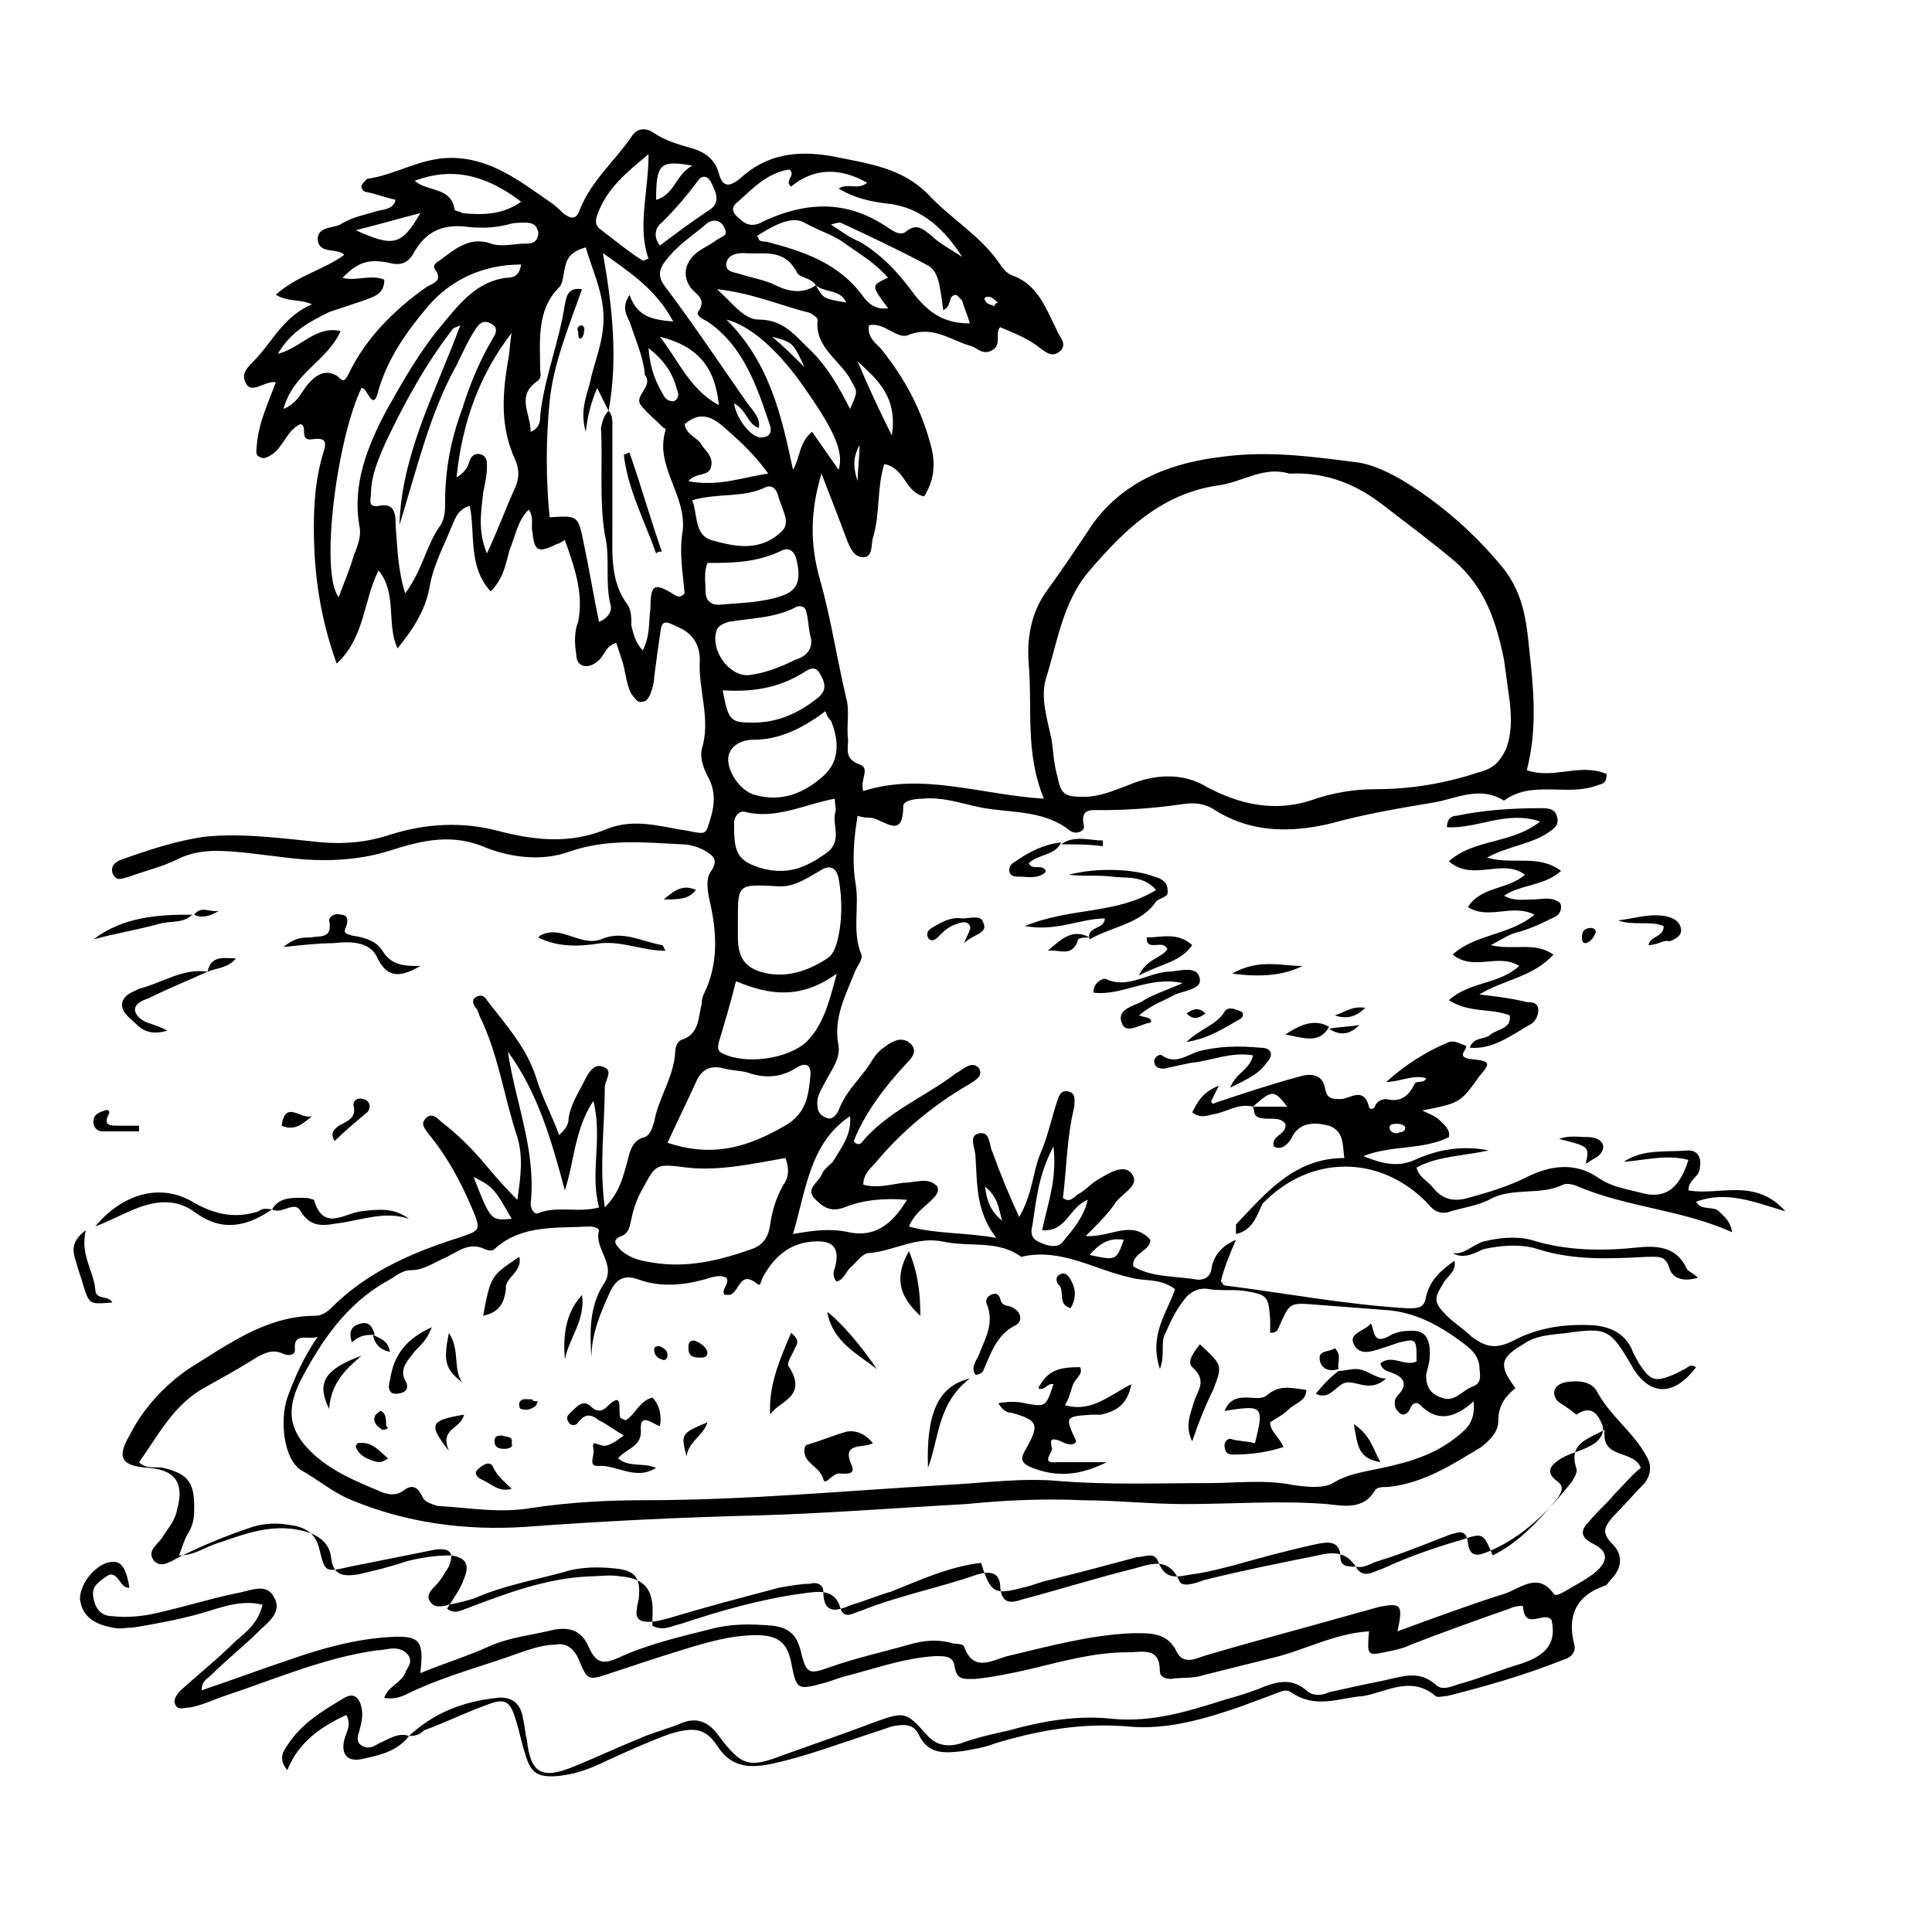 <?xml version="1.0" encoding="UTF-8"?>
<!-- Uploaded to: ICON Repo, www.svgrepo.com, Generator: ICON Repo Mixer Tools -->
<svg fill="#000000" width="800px" height="800px" version="1.1" viewBox="144 144 512 512" xmlns="http://www.w3.org/2000/svg">
 <g>
  <path d="m252.38 604.04c6.551-6.047 14.105-9.07 23.176-10.078 4.031-0.504 6.551 1.512 7.055 5.543 0.504 2.016 0.504 3.527 1.008 5.543 1.008 9.07 4.031 10.578 12.594 7.055 6.047-2.519 11.586-5.039 17.633-7.559 3.527-1.512 7.559-2.519 11.082-4.031 4.031-1.512 7.055 0 9.574 3.527 6.047 8.062 8.062 8.566 17.129 5.039 8.566-3.023 17.129-6.047 25.191-9.07 7.055-2.519 7.559-2.016 12.594 3.527 2.519 3.023 5.543 3.527 9.07 2.519 4.031-1.512 8.566-2.519 13.098-3.527 9.07-2.519 18.137-4.031 27.207-3.023 10.578 1.008 20.152-2.016 29.727-5.039 3.527-1.008 7.055-2.016 10.578-3.527 4.031-1.512 7.559-2.016 11.082 1.008 1.512 1.512 4.031 1.512 6.047 0.504 4.535-1.008 9.07-2.016 14.105-3.023 5.039-1.008 9.574-3.023 14.105 1.008 2.016 2.016 5.039 0 7.559-0.504 5.039-1.512 10.078-3.527 15.113-5.039 6.047-2.016 9.574-5.039 8.062-11.586-2.016-2.519-7.055 3.023-7.559-3.527 0-0.504-2.519 0-3.527 0.504-8.566 3.023-17.129 6.047-26.199 9.574-2.016 1.008-4.535 1.512-7.055 2.016-4.535 1.008-4.535 0.504-4.031-5.543-9.07 0.504-17.129 5.039-25.695 7.055-6.047 1.512-12.09 3.023-18.137 4.535-3.023 1.008-5.543 0.504-8.566 1.008-1.512 0-3.023-0.504-3.023-2.016 0-6.551-4.535-5.039-8.566-5.039-9.07 0-17.633 2.519-26.199 4.535-4.535 1.008-9.07 2.016-14.105 2.519-3.023 0-5.039 0.504-5.543-3.527-0.504-2.519-2.519-2.519-5.039-2.519-8.566 0.504-16.625 3.527-24.688 5.543-1.512 0.504-3.023 1.008-4.535 1.512-7.559 2.016-7.559 2.016-9.07-5.543-1.008-5.039-3.527-7.055-9.07-7.055-7.055 0-13.602 2.016-20.152 4.031-6.551 2.016-12.594 4.031-18.641 6.047s-6.047 2.016-8.566-4.031c-1.512-3.023-3.527-4.031-6.047-3.527-3.023 0-6.047 1.008-9.07 2.016-9.574 3.527-19.648 6.047-29.223 10.578-2.016 1.008-4.031 2.016-7.055 1.512 1.008-3.023 4.535-4.031 5.543-6.551 0.504-1.512 2.016-2.519 1.008-4.535-1.008-1.512-2.519-2.016-4.031-2.016s-3.023 0.504-4.535 0.504c-14.105 2.016-26.703 7.559-40.305 12.09-3.023 1.008-6.047 2.519-9.07 3.023-1.512 0-3.527 1.008-4.031-1.008-0.504-1.008 0.504-2.519 1.512-3.527 5.039-4.535 10.078-8.566 14.609-13.098 3.023-2.519 6.047-5.039 7.055-9.574-6.047-1.512-11.586 1.008-17.129 2.519-5.543 1.512-11.082 2.519-17.129 3.527-2.016 0-3.527 0.504-5.543 0-5.543-1.008-8.062-3.527-8.566-7.559 0-3.527 3.023-8.062 7.055-9.574 3.527-1.008 5.039 0.504 6.047 6.551-2.519 0.504-3.023-5.039-6.047-3.023-2.016 1.512-4.031 2.519-3.527 5.543 0.504 3.023 2.016 5.039 5.039 5.039 4.031 0.504 8.566 0 12.594-1.008 6.551-1.512 13.098-3.527 20.152-5.039 3.527-0.504 8.062-3.023 10.078 1.008 2.519 4.031-2.016 7.055-4.031 9.07-4.031 4.031-8.566 7.559-12.594 11.586-1.008 1.008-2.519 1.512-2.519 4.031 7.559-2.519 15.617-5.543 23.176-8.062 8.566-3.023 17.633-5.543 26.703-6.047 8.062-0.504 9.07 1.008 8.062 9.574 6.047-2.519 12.594-4.535 18.137-7.055s11.586-3.023 17.633-4.535c3.527-0.504 6.551 0 8.566 4.031 2.016 4.535 3.527 5.543 8.062 3.527 7.559-3.527 16.121-5.543 24.184-7.559 5.543-1.512 10.578-1.512 16.625-1.008 4.535 0.504 6.551 2.519 7.559 6.551 1.512 6.047 2.016 6.551 7.559 4.535 7.055-2.519 14.105-4.031 21.16-6.047 3.527-1.008 7.055-1.512 11.082-0.504 1.008 0.504 3.023 0 3.527 1.008 2.519 7.055 7.559 3.527 11.586 2.519 10.578-2.519 21.664-5.543 32.746-6.047 4.535 0 9.574-0.504 12.09 5.039 1.512 3.023 4.535 2.016 7.055 1.008 13.602-4.031 27.207-7.559 41.312-11.586 2.016-0.504 3.527-1.008 5.543-1.512 5.543-1.008 6.047-0.504 4.535 6.551 9.574-3.527 19.145-7.055 28.719-10.078 4.031-1.512 8.566-5.543 12.594 0 0.504 1.008 2.016 0 3.023-0.504 2.519-1.512 5.543-3.023 8.062-5.039 3.527-3.023 3.527-5.543-0.504-7.559-4.031-2.016-3.023-4.031-1.008-6.047 2.016-2.519 4.535-4.535 6.551-7.055 2.519-2.519 4.535-5.039 7.055-7.055-2.016-5.039-10.578-2.016-9.574-10.078-4.535 2.519-9.574 3.527-7.559 10.078 0.504 1.008-0.504 2.519-1.008 3.527-6.047 7.559-12.594 14.609-22.168 18.641-2.519 1.008-5.039 2.016-5.543-2.519-0.504-3.527-2.519-2.519-4.535-2.016-6.551 2.519-12.594 5.039-19.145 7.055-2.016 0.504-3.527 2.016-6.047 1.512-2.016 0-4.031 0-4.031-2.519 0-4.535-3.527-4.031-6.047-3.527-7.055 1.512-14.609 3.527-21.664 5.543-4.031 1.008-7.559 2.016-11.586 2.519-3.527 0.504-7.055 2.016-9.07-3.527-1.008-2.519-3.527-1.008-5.543-1.008-7.559 2.016-15.113 4.031-23.176 6.047-2.519 0.504-4.535 1.512-7.055 2.016-7.559 2.016-8.566 1.512-11.082-6.551-8.566 1.008-16.121 4.535-23.68 7.559-3.527 1.008-7.055 2.519-10.578 3.527-3.527 1.512-7.559 3.023-7.559-3.527 0-2.016-2.016-2.519-3.527-2.016-2.519 0-5.039 0.504-8.062 1.008-9.574 2.519-19.145 5.039-29.223 8.062-2.016 0.504-3.527 1.008-5.543 1.008-2.519 0-3.527-1.008-3.023-3.527 0-1.008 0.504-2.016 0.504-3.023 0.504-5.039-1.008-7.055-6.047-7.559-4.535-0.504-9.574-0.504-14.105 1.008-7.559 2.016-15.617 3.527-22.672 6.551-2.519 1.008-5.039 1.512-7.559 2.016-1.512 0.504-4.031 1.008-5.039-1.008-1.008-1.512 0.504-3.023 1.512-4.031 1.512-1.512 2.519-3.527 3.527-5.039 1.512-3.527 0.504-5.039-3.527-4.535-7.559 1.512-15.113 3.023-22.672 4.535-6.551 1.512-6.551 1.512-8.062-4.535-1.008-4.535-4.031-6.047-8.062-6.551-3.023-0.504-6.047-0.504-9.574 0.504-7.519 2.531-13.562 5.051-19.609 8.074-2.016 1.008-4.535 3.023-6.551 1.008-2.016-2.519 0.504-4.031 2.016-6.047 1.512-2.519 3.527-4.535 4.031-7.559 2.016-7.055-0.504-10.578-7.559-11.082s-8.566-2.519-5.039-8.566c3.527-7.055 9.07-13.098 15.617-17.633 10.578-6.551 20.656-14.105 33.754-14.105 1.512 0 3.023-1.008 4.031-2.016 9.574-9.574 21.16-14.609 33.754-18.641 6.047-2.016 6.047-2.016 3.527-8.062-3.023-7.055-6.551-13.602-11.586-19.648-1.008-1.512-2.016-2.519-0.504-4.031 1.512-1.512 3.023 0 4.031 1.008 4.031 3.023 7.559 6.551 11.082 10.578 2.519 3.023 5.039 6.047 9.07 10.078 1.008-6.551 1.512-11.586 0-16.625-3.527-10.578-5.039-22.168-10.078-32.242 0-0.504-0.504-1.008-0.504-1.512-1.508-1.512-1.508-3.023 0.004-3.527 1.008-0.504 2.016 0 2.519 1.008 5.039 6.551 10.578 12.594 13.098 20.656 1.512 5.039 4.031 9.574 6.047 15.113 1.512-1.512 2.519-2.519 2.519-4.535 0.504-3.527 2.519-6.551 4.031-9.574 1.008-2.016 2.519-5.039 5.039-4.031 3.023 1.008 0.504 3.527 0.504 5.543 0 10.078-1.512 20.656 0 31.738 3.527-3.527 4.535-7.055 5.543-10.578 1.008-3.023 1.008-7.055 5.039-8.062 1.512-0.504 2.016-2.519 2.519-4.031 1.008-6.047 5.039-11.586 5.543-18.137 0-1.512 0.504-3.023 1.512-3.527 5.039-1.512 4.535-6.047 5.543-9.574 0-0.504 0-1.512 0.504-2.519 4.031-8.062 3.527-16.625 1.512-25.191-0.504-2.519-1.008-5.543 0.504-7.559 2.016-3.023 0.504-4.031-2.016-5.543-2.016-1.008-4.031-1.512-6.047-1.512-10.078-0.504-19.648-1.512-29.727 2.016-7.055 2.519-15.113 1.512-21.664-1.008-9.07-4.031-17.129-2.016-25.191 0.504-7.559 2.519-15.617 3.023-23.176 2.519-6.047-0.504-12.09-1.512-18.137-2.016-5.543-0.504-10.578-0.504-15.617 2.016-4.031 2.016-8.566 3.023-12.594 4.535-2.016 0.504-3.527 1.512-4.535-1.008-0.504-2.016 1.008-3.023 2.519-3.527 7.055-2.519 14.609-5.039 22.168-6.047 10.078-1.008 20.656 0.504 30.73 1.512 6.047 0.504 12.09 0 18.137-2.016 9.574-3.023 19.145-3.527 28.719-1.008 9.574 2.519 19.145 3.527 28.719-0.504 7.559-3.023 14.609-0.504 21.664 0.504 5.039 1.008 4.535 1.008 6.047-4.031 1.008-3.527 1.008-7.055-1.008-10.578-1.008-2.016-2.016-4.535-1.512-7.055 2.519-8.062-1.008-15.617-0.504-23.68 0-4.031-2.016-7.055-5.543-8.566-4.031-2.016-4.535-2.016-5.039 2.016-0.504 3.527-1.008 7.055-1.512 11.082 0 1.512-0.504 3.023-1.008 4.535-0.504 1.008-1.008 2.016-2.016 2.016-1.512 0.504-2.016-1.008-3.023-2.016-1.512-3.023-1.512-6.047-2.519-9.07-0.504-1.512-1.008-3.023-1.512-4.535-3.023 1.008-3.023 3.527-5.039 5.039-2.519 2.016-5.543 1.512-5.543-2.016-0.504-3.023-0.504-6.047 0.504-8.566 1.512-7.559-1.008-14.609-3.527-21.664-1.008 0.504-1.512 1.008-2.016 1.008-5.039 2.519-6.047 2.016-6.551-3.023-0.504-2.016 0.504-4.031-1.008-6.047-3.023 3.023-3.527 7.055-5.039 10.578-1.008 3.527-1.512 7.559-5.039 11.082-6.047-6.551-4.031-15.113-5.543-22.672-3.527 1.008-4.031 4.031-5.039 6.047-2.016 5.039-4.535 9.574-5.543 15.113-1.008 6.047-4.031 11.082-8.566 16.625-3.023-6.551 0-14.609-5.039-20.656-4.031 8.062-3.527 17.633-11.082 24.688-4.535-12.594-6.047-24.184-6.047-36.273 0-6.551 0.504-13.098 2.519-19.648 1.008-3.023 0.504-4.031-3.023-3.527-3.527 0.504-1.008-3.527-3.023-4.031-3.527 1.512-4.535 6.047-7.559 8.062-1.008 0.504-2.016 1.512-3.527 0.504-1.008-0.504-0.504-2.016-0.504-3.023 0.504-6.047 3.023-11.082 5.039-16.625-3.023-0.504-6.551 3.527-8.062 0-1.512-3.023 2.016-5.039 3.527-7.055 4.031-4.535 7.055-10.578 14.105-13.602-3.527-1.512-6.047-0.504-9.574-2.519 5.543-5.039 12.594-6.551 18.137-10.578-2.016-2.016-6.551 0-7.055-4.031 0-3.527 4.031-3.023 6.047-4.031 3.023-2.016 6.551-2.519 9.574-3.527 2.016-0.504 4.535-0.504 5.039-3.023-2.519-0.504-5.039-1.512-7.559-2.016-1.008 0-1.512-1.008-1.512-1.512s1.008-1.512 1.512-2.016c7.559-1.008 14.105-5.543 22.168-5.543 10.578 0 18.137 6.047 26.199 11.586 1.512 1.008 2.519 2.016 3.527 3.023 2.016 1.512 3.527 2.016 4.535-1.008 3.023-7.559 9.07-12.594 13.602-19.145 1.512-2.519 4.031-2.519 6.047-1.008 3.023 2.016 6.551 3.023 10.078 4.031 3.527 1.008 6.047 3.023 7.055 6.551 1.008 4.031 3.023 3.527 5.543 1.512 7.055-6.551 15.113-7.559 24.184-6.047 10.082 2.043 18.645 3.051 25.699 10.105 6.047 6.551 14.105 11.082 19.145 18.641 1.008 1.512 2.016 2.519 3.527 3.023 6.551 2.519 8.566 8.566 11.586 14.609 0.504 1.512 3.023 3.527 0.504 5.543-2.016 1.512-3.527 0-5.039-1.008-3.023-2.519-7.055-4.031-10.578-5.543-1.512 1.512 0.504 4.535-2.016 6.047s-4.031-0.504-5.543-1.008c-5.543-1.512-10.078-5.543-16.625-3.023-3.023 1.512-6.551-3.527-10.578-2.519-0.504 3.023 1.512 4.535 3.023 6.047 6.551 8.062 11.082 16.625 13.602 26.703 1.008 4.535 0.504 8.566-2.016 12.594-5.039-1.008-5.039-7.559-10.578-8.566-2.016 6.551-1.008 13.098-3.023 19.648-0.504 2.016 0 5.039-2.519 5.039s-3.527-2.519-4.535-5.039c-2.016-5.543-4.031-10.578-6.551-17.129-3.023 10.078-3.023 18.641-0.504 27.711 3.023 10.578 4.535 21.16 7.055 31.738 1.008 3.527 0 7.559 0.504 11.082 0 2.519-1.008 5.039 3.023 6.551 3.023 1.008 0 4.031 1.008 7.055 15.617-5.039 31.234 1.008 47.863 2.016-5.039-12.09-3.023-24.184-4.031-35.77-0.504-6.551 0.504-13.602 5.039-19.648 4.031-5.543 8.062-11.586 12.09-17.633 8.566-11.586 21.16-16.121 34.762-17.633 11.586-1.512 23.176 0 34.762 1.512 4.535 0.504 9.574 3.023 13.602 5.543 9.574 6.047 17.633 13.098 25.191 22.168 6.551 8.062 6.551 16.625 7.559 25.191 1.008 9.574 1.512 19.145-1.008 28.719 7.055 2.519 14.105-2.016 21.16 1.008 0 2.519-1.008 2.519-2.519 3.023-8.062 3.023-17.129-1.512-24.688 4.031-6.551-4.031-12.594-0.504-18.641 0.504-9.07 1.512-18.137 3.023-27.207 5.543-10.578 2.519-21.16 2.519-30.73-3.527-3.023-2.016-6.047-2.016-9.07-1.512-7.055 1.008-14.105 1.512-21.16 1.512-2.519 0-5.543-0.504-4.535 4.031 0.504 1.512-2.016 2.519-3.527 1.512-7.559-6.047-16.625-4.535-25.191-6.551-4.535-1.008-9.07-2.519-14.105-2.016-2.016 0-5.039 0.504-5.039 2.016 0 9.07-5.039 3.527-8.566 3.023-1.008 0-2.016 0-3.527-0.504-1.008 6.047-1.512 12.09-0.504 18.137 1.008 6.047-1.008 12.594 1.512 18.641 0.504 1.008-1.008 3.023-1.512 4.031-2.519 6.551-6.047 12.594-4.535 20.152 0.504 3.527-2.016 6.551-3.527 9.574-1.008 2.016-2.519 4.031-2.016 6.551 0 1.512 1.008 2.519 2.519 3.023 1.512 0.504 2.519-1.008 3.023-2.016 2.016-5.543 6.551-9.07 9.07-13.602 1.008-1.512 2.016-2.519 3.527-3.527 2.016-1.512 4.535-2.519 6.551-0.504 2.016 2.016 0 4.031-1.512 5.543-5.543 6.047-10.578 12.594-13.602 20.152 0.504 1.008 1.512 1.008 2.016 0.504 6.551-8.062 16.625-12.09 24.688-18.137 0.504-0.504 1.008-0.504 1.512-1.008 1.512-1.008 3.527-2.519 5.039-0.504 1.008 2.016-1.008 3.023-2.519 4.031-9.574 5.543-18.137 12.594-25.191 21.16-1.512 1.512-3.023 3.023-3.023 5.543 3.527 1.008 7.055 0 10.578-0.504 2.016 0 3.527-0.504 5.543-0.504 1.512 0 2.519 0.504 3.527 1.512 0.504 1.512-0.504 2.519-1.512 3.527-2.016 2.016-4.535 3.527-6.047 7.055 7.055 2.016 14.609 1.512 23.176 3.023-5.543-7.055-5.039-14.609-5.543-21.664 0-2.016-2.016-5.543 1.008-6.047 3.023-0.504 2.519 3.023 3.527 5.039 2.016 5.543 4.031 10.578 7.055 17.129 3.527-6.047 3.527-11.586 5.543-16.625 2.016-4.535 3.023-9.574 4.535-14.105 0.504-1.512 1.008-3.023 3.023-2.519 2.016 0.504 1.512 2.519 1.512 4.031-2.016 8.062-2.016 16.121-3.023 24.184 2.016 1.512 3.023-0.504 4.031-1.008 2.016-1.008 3.527-3.023 5.543-4.031 2.519-1.512 6.551-4.031 8.566-1.512 2.519 3.023-2.016 5.039-4.031 7.559-2.016 3.023-4.535 5.543-8.062 9.07 6.551 0.504 12.09-4.535 17.129 1.008 0 3.023-5.039 3.527-4.535 7.055 5.039 3.023 11.586 2.519 17.129 3.527 1.512 0 3.023-0.504 3.527-2.519 0.504-4.031 3.023-6.551 6.551-8.062-1.512 3.527-3.023 7.055-4.031 11.082 0.504 0 0.504 1.008 1.008 1.008 16.121 2.016 31.738 5.039 48.367 6.047 3.023 0 4.535 0 5.039-3.023 1.008-4.535 4.031-7.055 7.559-9.574 0.504 3.023-2.016 4.031-3.023 6.047-2.519 4.031-2.519 5.039 1.008 8.566 2.016 2.016 4.535 3.527 6.551 5.543 3.527 2.519 6.047 3.527 11.082 1.008 6.551-3.527 14.105-4.535 21.664-4.031 4.031 0.504 7.559 2.016 9.574 6.047 0.504 1.512 1.512 3.023 2.016 4.031 3.023 4.535 4.031 5.039 9.07 3.023 1.008-0.504 2.016-1.008 3.023-1.512 1.008-0.504 1.512-1.512 3.023-0.504-6.047 8.062-12.594 7.559-17.129-0.504-5.543-9.574-6.551-10.078-17.129-8.566-4.031 0.504-8.062 0.504-11.586 3.023-6.047 3.527-6.551 5.543-2.016 11.586-2.519 2.016-4.535 4.535-4.535 8.566 0 3.023-2.016 5.039-4.535 7.055-7.559 4.535-15.113 9.574-24.688 10.578-1.512 0-3.023 0-3.527 1.008-3.023 5.039-8.062 4.031-12.594 3.527-12.594-1.008-25.191 0-37.785 0-9.07 0-18.137-1.008-26.703-1.008-10.578-0.504-21.16 0-31.234 1.008-18.641 1.008-37.281 2.519-55.922 3.023-20.152 0.504-40.809 1.512-60.961 3.023-15.617 1.008-31.234-1.008-45.848-7.055-5.039-2.016-9.07-5.543-13.602-8.062-4.535-3.023-5.543-13.098-3.527-19.145 2.016-5.543 4.535-11.082 8.062-16.121-2.519 1.008-6.551-1.512-6.047 3.527 0 1.512-2.016 1.512-3.023 1.008-3.023-1.512-5.543 0-8.062 1.512-4.031 2.519-8.566 5.039-13.098 7.559-8.062 4.535-12.09 12.594-17.129 19.648 2.016 2.016 4.535 1.008 6.551 1.512 6.047 1.512 8.062 3.527 8.062 10.078 0 2.519 0 4.535-1.512 7.055-1.008 1.512-1.512 3.527-2.519 6.047 4.031 0 6.551-2.016 9.574-3.023 7.559-2.519 14.609-5.543 23.176-3.527 4.031 1.008 7.055 3.023 7.559 7.055 0.504 5.039 3.527 5.039 7.055 4.535 4.535-1.008 8.566-2.016 13.098-3.527 4.031-1.008 7.559-1.512 11.586-1.512 4.031 0.504 5.039 2.519 3.527 6.047-1.008 3.023-3.023 5.543-4.535 8.062 2.016 1.512 3.527 0.504 5.039 0 10.578-4.031 21.16-8.062 32.746-8.566 2.519 0 5.543-0.504 8.062 0 7.055 0.504 9.07 4.031 8.566 11.082v2.016c3.023 1.512 5.039 0 7.559-0.504 10.578-3.527 21.16-6.551 32.242-8.062 4.031-0.504 8.566-1.512 10.078 4.031 1.008 3.023 3.527 1.008 5.543 0.504 10.078-4.031 20.656-6.047 30.73-9.574 3.527-1.008 6.047-0.504 6.047 3.527 0.504 4.535 3.023 4.031 6.047 3.023 9.574-2.519 19.145-5.543 29.223-8.062 4.031-1.008 9.07-3.527 12.09 3.023 0.504 2.016 4.031 1.008 6.551 0 10.078-2.519 20.152-4.535 30.23-6.551 4.031-1.008 7.559-1.008 10.078 3.023 2.016 3.527 5.039 1.008 7.055 0.504 6.551-3.023 13.602-5.543 20.656-7.559 6.047-2.016 6.047-2.016 8.566 4.031 7.055-3.527 12.09-9.07 17.129-15.113 1.008-1.512 2.016-3.023 0-4.535-3.527-2.519-1.512-4.535 1.008-6.047s5.543-2.016 8.062-3.527c2.016-1.008 4.031-3.527 2.519-6.047-1.008-2.519-3.023-4.535-6.551-2.016-3.555-3.047-5.066-3.047-5.57-4.559-1.008-2.016 0.504-3.527 2.519-4.031 3.023-0.504 7.055-0.504 8.566 2.519 3.527 6.551 9.574 10.578 13.098 17.129 1.512 2.519 1.008 5.039-0.504 7.055-3.023 3.023-5.543 6.047-8.566 9.07-2.016 2.519-3.023 4.031 0 7.055 3.023 3.023 2.519 6.551-0.504 9.574-0.504 0.504-1.008 1.512-1.512 1.512-7.559 2.519-10.078 8.062-8.062 15.617 0.504 2.016-1.008 3.527-3.023 4.031-10.078 4.031-20.656 7.055-30.73 9.574-1.008 0-2.519 0.504-3.023 0-6.551-5.543-13.098-1.008-19.145 0-6.551 0.504-12.594 3.527-19.145-1.008-1.512-1.008-3.023 0-4.535 0.504-2.519 1.008-5.543 2.016-8.062 3.023-10.078 3.527-20.152 6.551-30.73 5.543-12.09-1.008-23.68 1.008-35.266 4.535-2.519 1.008-5.543 1.512-8.566 2.016-4.535 0.504-9.07 1.008-11.586-4.535-1.512-3.023-4.535-2.519-7.055-2.016-6.047 2.016-12.09 4.031-18.137 6.047-4.535 1.512-9.574 3.023-14.609 4.031-5.543 1.008-10.078 0.504-13.602-5.039-3.023-4.535-6.047-5.039-12.594-3.023-5.543 2.016-11.082 4.535-16.625 7.055-4.031 2.016-8.062 3.527-12.594 4.031-5.543 0.504-7.559-0.504-9.07-6.047-1.008-3.023-1.512-6.047-2.519-9.07-1.512-5.039-3.023-5.543-8.062-3.527-5.543 2.016-10.578 4.535-16.121 6.551-1.512 1.504-3.023 1.504-4.031 1.504zm107.82-384.41c2.016 3.527 2.016 3.527 8.062 4.535-1.516-3.527-5.547-2.519-8.062-4.535-1.008-2.016-4.535-2.016-5.039-3.527-3.527-6.551-9.07-4.535-14.105-5.039-2.016 0-4.031 0.504-4.535 2.519-0.504 2.519 2.016 2.519 3.527 3.023 3.023 1.008 6.551 1.512 9.574 3.023 4.027 2.016 7.555 2.016 10.578 0zm-54.918 33.254c1.008 1.008 1.008 2.519 1.008 3.527v28.215c0 6.551-0.504 13.602 4.031 19.648 1.008 1.512 1.008 3.527 1.008 5.543 0.504 2.016 1.008 4.535 3.023 6.551 2.016-4.031 1.512-7.559 2.016-11.082 0-6.551 1.008-7.055 6.551-3.527 1.008 0.504 1.512 0.504 2.519-0.504-0.504-5.543-1.512-11.082-0.504-16.625 1.008-9.574-7.559-17.129-4.535-26.703 0 0 0-0.504-0.504-0.504-2.016-2.016-4.535-4.031-6.047-6.047-2.016-2.519 3.527-5.039 1.008-8.062v-0.504c-0.504-4.535-2.519-9.07-4.031-13.602-1.008-2.016-2.016-4.031 0-7.055 2.016 5.543 5.543 6.551 11.586 7.055-4.535-8.566-11.586-13.098-18.641-18.137 2.519 14.102 4.031 28.211 1.512 41.812-1.008-2.016-2.016-4.031-3.023-6.047-1.512 3.527-2.519 7.055-3.023 11.586-1.512-5.039 0-9.07 1.008-12.594 1.008-5.039 3.023-9.574 3.527-14.609 1.008-8.062-2.519-14.609-4.535-21.664-3.527 1.008-5.039 2.519-5.543 5.543-0.504 2.016-0.504 4.031-1.512 5.039-6.047 6.047-5.039 14.105-5.039 21.664 0 1.008 0.504 2.016-0.504 3.023-6.047 4.031-2.016 8.566-2.016 13.602 2.519-1.008 2.519-3.023 2.519-4.031 1.008-10.078 5.039-19.648 6.551-29.727 0.504-2.519 1.008-4.535 4.535-4.031-3.527 10.078-7.559 19.648-8.566 29.727-1.008 10.078-1.008 20.656 0 30.73 7.559-0.504 7.559-0.504 9.07 7.055 1.512 7.055 2.519 13.602 4.031 20.656 2.519-1.008 3.527-3.023 3.023-4.535-1.512-6.047 0-12.594-1.512-18.641-1.512-9.574-0.504-19.145-1.008-28.215 0.504-2.516 1.008-3.523 2.016-4.531zm-4.535 250.9c-0.504-6.551-0.504-13.602 3.023-19.145 4.031-5.543-2.519-9.574-1.008-14.609 0-0.504-1.512-1.008-2.519-1.008-8.566 0.504-17.633-0.504-24.688 5.543-1.008 1.008-1.512 1.008-3.023 0.504-4.031-2.016-7.055 0.504-10.078 2.016-3.519 1.508-6.039 3.523-9.566 3.523-2.519 0-4.535 2.016-6.551 3.023-10.578 6.047-17.129 15.617-22.672 26.199-4.031 8.062-3.023 13.602 3.527 19.648 5.039 4.535 11.082 7.055 17.129 9.574 2.016 1.008 4.535 1.512 6.551 0 2.016-1.512 3.527-1.512 5.039 1.512 0.504 1.512 2.519 2.016 4.031 2.519 8.566 0.504 16.625 2.016 25.191 0.504 10.078-1.512 20.152-2.016 29.727-2.016 26.703 0 53.402-2.519 79.602-4.031 10.078-0.504 20.656-2.016 30.73-1.008 13.098 1.008 26.199 0.504 39.297 0.504 7.055 0 14.609-1.008 22.168 0.504 3.527 0.504 8.062 1.008 10.578-0.504 4.031-2.519 8.566-3.023 13.098-4.031 7.055-1.512 14.105-3.527 20.152-8.566 2.519-2.016 4.535-4.031 4.031-9.07-5.039 4.535-9.574 5.543-14.105 1.008-1.008-1.008-2.016-0.504-2.519 0.504-0.504 1.512-2.016 3.023-3.527 1.008-1.008-1.008-1.008-3.023 0-4.031 3.023-3.023 1.512-5.039-1.512-6.047-1.008-0.504-2.519-0.504-3.023-2.519 3.023-2.519 6.551 1.008 9.574-0.504 0-6.047 0-6.047-4.535-5.039-1.512 0.504-3.023 1.008-4.535 1.512-3.023 1.008-6.047 2.016-7.559-1.008-1.512-3.023 3.023-3.527 4.535-5.543 1.008 2.016 0.504 5.543 4.535 3.527 1.512-1.008 3.527-1.512 5.039-1.512 4.535-0.504 6.047 1.512 6.047 6.047 0 2.016-0.504 3.527-1.008 5.543 0 3.023 1.008 5.039 4.031 6.047 3.527 1.512 5.543-2.016 8.566-3.023 2.519-1.008 1.512-3.527 1.512-5.543-0.504-3.023-2.519-4.535-4.535-6.047-6.047-4.535-12.594-8.062-20.152-8.566-6.551-0.504-13.098-1.008-19.648-1.512-6.047-0.504-6.047 0-8.566 5.543-0.504 1.008-0.504 2.016-2.519 2.016v-3.527c-0.504-6.047-0.504-6.551-6.551-7.559-3.023-0.504-6.551 0-9.574-0.504-2.519-0.504-4.535 0.504-6.047 2.016-2.519 3.023-4.031 6.047-5.543 9.574-1.512 2.519 0 5.543-1.512 9.574-3.023-9.07 2.016-15.113 4.031-21.16-4.031-3.023-8.062-2.016-11.586-3.023-9.574-2.016-18.641-8.062-29.223-5.543-6.047-4.535-13.602-2.519-20.656-4.031-7.055-1.512-13.098 2.519-19.648 3.023-1.512 0-3.023 2.016-4.535 3.527-1.512 1.008-2.016 3.527-4.031 4.031-1.008-1.008-1.008-2.519-0.504-3.527 1.512-5.543-0.504-7.559-6.047-7.055-6.047 0.504-10.078 4.031-13.098 9.574-0.504 1.008-0.504 2.519-1.512 1.512-4.535-3.527-4.535 2.016-7.055 3.023h-1.512c-1.008-1.512 1.512-3.023 0.504-4.535-2.016-1.008-4.031 0-6.047 0.504-5.543 1.512-11.586 2.016-17.129 0-4.031-1.512-6.047 0-7.559 3.023-2.512 5.543-5.031 11.086-5.031 17.637zm184.9-234.27c-6.551-2.016-12.09 2.016-18.137 3.023-15.617 2.016-25.695 12.09-34.762 22.672-7.055 8.062-8.566 19.145-11.586 28.719-1.512 5.039 0.504 11.082 1.512 16.121 0.504 3.023 0.504 6.047 1.512 9.574 1.008 5.039 2.016 5.543 7.055 5.543 4.031 0 7.559-1.512 11.586-3.023 7.055-3.023 14.609-3.527 21.16 0.504 8.566 4.535 17.633 6.551 27.207 3.527 5.543-2.016 11.586-3.023 17.129-3.023 9.574 0 18.641-1.512 27.711-4.535 4.031-1.008 5.543-3.023 7.055-6.047 1.512-4.031 1.512-8.062 1.008-12.594-0.504-3.527-1.008-7.559-1.512-11.082-2.016-10.078-5.039-19.145-13.098-26.199-6.047-5.039-12.09-9.574-18.641-14.609-7.059-5.547-15.121-9.074-25.199-8.57zm-133.51 181.37c-8.566 1.512-17.633 3.527-26.199 2.519-8.062-1.008-8.062-1.008-11.586 5.543-1.512 2.519-2.519 5.543-3.023 8.062-0.504 2.016-0.504 3.527-2.519 4.535-3.023 1.008-1.512 2.519 0 4.031 2.519 2.016 5.039 2.519 8.062 3.023 9.07 1.512 17.633-0.504 26.199-3.527 3.023-1.008 4.535-3.023 5.039-6.551 0.504-3.527 1.512-7.055 3.527-10.578 1.508-2.019 1.508-4.539 0.5-7.059zm-102.27-167.77c0.504-18.641 9.574-35.266 16.121-52.898-1.008 0.504-1.512 0.504-2.016 1.008-7.055 9.07-12.594 19.145-17.633 29.727-2.016 4.535-4.031 9.07-4.031 14.105 0 1.008-1.008 3.527 2.016 3.023 4.535-1.008 4.535 2.519 4.535 5.543 0.504 5.543 0.504 11.082 2.519 17.633 4.535-6.047 5.543-12.594 9.07-17.633 1.512-2.016 1.512-4.535 1.512-6.551 0-8.566 1.512-16.625 4.535-24.688 2.016-6.551 4.535-12.594 8.062-18.641 1.008-1.512 1.512-3.023-0.504-4.031-2.016-1.008-3.023 0-4.031 1.512-2.016 3.023-3.527 6.551-5.039 9.574-7.055 12.594-10.582 27.707-15.117 42.316zm-30.73-30.73c3.527-1.512 4.535-4.031 6.047-6.047 2.016-2.519 4.535-4.535 7.559-3.023 1.512 0.504 2.016 3.023 3.527 0 4.535-9.574 12.09-17.129 20.656-23.176 1.512-1.008 4.535-1.512 2.519-4.535-1.008-1.008 0-2.016 1.008-2.519 4.031-3.023 8.062-6.551 13.602-4.535 3.023 1.008 6.047 0 9.574 0 1.512 0 3.023-0.504 3.023-3.023-0.504-2.016-1.512-2.519-3.527-2.519-1.512 0-3.023 0-4.535 0.504-4.031 1.008-8.062 1.008-11.586 0.504-6.047-0.504-10.078 1.512-13.098 6.551-1.512 3.023-3.527 4.031-7.055 3.023-5.543-1.008-8.062 0-12.09 4.031 3.527 1.008 7.559-1.008 11.082 0.504 0 4.031-3.023 4.535-5.543 5.543-3.023 1.008-6.047 2.016-9.07 3.023-5.039 2.519-10.078 5.039-13.602 11.082 6.047-1.512 10.078-7.559 16.625-6.047-3.531 8.062-12.602 11.086-15.117 20.66zm62.973-38.289c-10.078 0-18.641 4.031-24.688 11.082-5.543 6.551-10.578 13.602-13.098 22.168-1.512 6.551-3.023-1.008-4.535-0.504-6.551 13.602-11.082 48.871-6.047 55.418 1.512-4.031 3.023-7.559 4.031-11.082 1.008-2.519 2.016-5.039 1.512-7.559-2.016-11.082 2.016-21.16 7.055-30.73 4.535-8.062 9.07-16.121 15.113-23.176 4.535-5.543 9.07-11.082 16.625-12.09 2.019 0 3.527-0.504 4.031-3.527zm57.438 173.81v4.535c0 6.047 2.519 8.566 8.062 9.574s11.082-1.008 15.617-4.031c1.512-1.008 2.016-2.519 2.519-4.031 1.512-5.543 1.512-11.586 0.504-17.129-0.504-2.519-2.016-4.031-5.039-2.016-3.527 2.016-7.055 4.535-11.586 4.031-10.078-0.504-10.078-0.504-10.078 9.066zm-18.641 58.945c10.578 3.527 19.648 2.016 30.23-4.031 6.047-3.023 7.055-7.559 7.559-13.098 0.504-3.527-1.008-4.535-4.031-2.519-4.031 2.519-8.566 2.519-12.594 1.008-2.016-0.504-4.031-0.504-6.047-1.008-3.527-1.008-6.047 0-7.559 3.527-2.523 5.543-5.043 10.582-7.559 16.121zm-41.312-214.62c-8.566 11.082-13.098 23.68-14.609 38.289 2.519-1.512 3.023-3.023 3.527-4.535 0.504-1.512 2.016-2.016 3.023-1.512 1.512 0.504 1.512 2.016 1.512 3.023 0 2.519-0.504 4.535-1.008 7.055-0.504 5.039-1.512 10.078 1.008 16.121 3.023-6.551 5.039-12.09 7.559-17.633 1.008-2.519 1.008-4.535 0-7.055-4.031-8.566-3.527-17.129-2.016-26.199 0.5-2.012 0.5-5.035 1.004-7.555zm59.449 171.8c-1.512 6.047-3.023 11.086-4.535 16.125-0.504 2.016 0 2.519 1.008 3.023 6.047 3.023 17.129 1.512 22.168-3.023 4.535-4.535 6.047-10.578 8.062-18.137-9.07 6.547-17.133 6.043-26.703 2.012zm59.953-191.95c-4.535-7.055-10.578-13.098-19.648-14.105-4.535-0.504-9.07-1.512-13.098-4.031 2.519-1.512 5.039 0.504 7.559-1.512-7.059-4.031-14.109-4.031-20.156 1.008-2.016-1.512 1.512-3.023-0.504-4.535-6.047 1.008-9.574 5.039-13.602 8.566-2.016 1.512-1.512 3.023 0.504 4.535 2.016 2.016 4.031 2.016 6.551 0.504 11.082-5.039 21.664-5.543 32.242 1.512 1.512 1.008 3.527 2.519 5.039 1.512 3.023-2.519 4.535-1.008 7.055 1.008 2.012 2.012 5.035 3.523 8.059 5.539zm-36.277 120.41c-6.047 4.535-12.09 7.559-19.145 7.559-3.023 0-6.047 1.512-6.551 4.535-0.504 3.527 3.023 9.07 7.055 10.078 7.055 2.016 13.098-0.504 18.137-5.039 4.535-4.031 4.031-9.574 2.016-14.609-0.504-0.508-1.008-1.012-1.512-2.523zm-59.953 131.49c-2.519-9.07 1.008-18.137-1.512-28.215-5.039 7.559-5.039 16.121-7.559 23.68-3.527-13.098-7.055-25.695-15.113-36.777 2.016 13.602 7.559 26.199 6.047 40.305 0 1.512 1.008 3.023 2.016 2.519 5.039-2.016 10.582 0 16.121-1.512zm62.473-108.32c-8.062 1.512-15.617 5.543-23.68 3.527-1.512-0.504-3.023 1.008-3.023 3.023 0 7.559 0.504 10.078 8.062 12.09 6.551 1.512 11.082-0.504 16.121-4.031 4.535-3.023 2.016-7.055 2.519-10.578 0.504-1.008 0-2.016 0-4.031zm-26.699-104.79c0.504 4.031 4.535 9.07 7.055 9.07 2.016 0 3.023-1.008 2.519-3.023-3.527-10.578-7.055-21.16-16.625-27.711-1.008-0.504-3.023-1.512-2.519-2.519 2.519-3.527-0.504-4.535-2.016-6.551-2.016-3.023-1.512-6.047 1.008-8.566 1.512-1.512 4.031-2.519 6.047-4.031 1.512-1.008 3.023-1.008 2.016-3.023-1.008-2.519-3.527-2.519-5.039-1.008-3.527 3.023-7.559 5.543-10.578 9.574-2.016 2.519-2.016 4.535 0 7.055 7.559 10.078 14.609 20.656 21.664 30.73 1.512 2.016 3.527 4.031 3.023 6.551-3.031-1.004-3.031-4.531-6.555-6.547zm20.152 61.465c-0.504-2.519-0.504-4.535-1.008-6.047 0-1.008-1.008-2.016-2.519-1.512-5.543 3.023-12.09 3.023-18.137 4.031-1.512 0.504-2.519 1.008-3.023 2.016-2.016 5.039 3.023 12.594 8.566 12.09 4.031-0.504 8.062-2.016 12.09-4.031 3.527-1.004 5.039-3.523 4.031-6.547zm-4.535-43.832c2.016-3.527 1.512-7.055 5.039-10.078 2.519 3.527 4.535 6.551 7.055 10.078 1.512-5.039-1.512-11.082-10.078-23.176-6.551-9.07-13.602-15.113-19.648-16.625 11.586 11.586 14.609 25.695 17.633 39.801zm0 202.53c5.543-1.008 10.078-1.512 14.609-0.504 7.055 1.512 11.586-2.016 15.617-8.566-6.047-0.504-11.586 0-16.625 2.016-4.031 1.512-6.047-0.504-8.062-2.519-2.016-2.519 1.008-4.031 2.016-6.047 0.504-1.512 2.016-2.519 3.023-3.527 2.016-3.527 5.039-7.055 4.535-12.09-10.578 7.055-11.586 19.148-15.113 31.238zm-26.703-194.47c1.512 4.031 0.504 9.07 5.039 10.578 5.543 1.512 11.586 3.023 17.129-1.008 2.016-1.512 3.023-2.519 2.519-5.039-0.504-2.016-1.512-4.031-2.016-6.047-0.504-1.512-1.512-2.519-3.023-2.016-6.043 3.027-12.594 1.516-19.648 3.531zm4.031 16.625c-1.008 2.519-0.504 5.039-0.504 7.559 0 2.016 1.008 3.527 3.527 3.527 5.543-0.504 11.586-0.504 17.129-2.519 4.031-1.512 4.535-4.535 3.527-9.07-0.504-2.519-2.016-4.031-4.535-2.519-6.551 3.023-13.098 3.023-19.145 3.023zm47.863-75.57c-4.031-4.535-8.062-6.551-12.09-9.574-3.023-2.016-6.551-3.023-10.078-5.039-3.527-2.016-8.566 1.008-12.594 3.527 0.504 0.504 0.504 1.008 0.504 1.008 0.504 0.504 1.512 0.504 2.016 0.504 9.574 2.519 19.145 5.543 25.695 14.609 1.512 2.016 3.527 3.527 6.551 3.023-4.539-6.047-4.539-6.047-0.004-8.059zm14.609 8.562c-1.008-8.062-1.512-10.578-4.535-12.09-7.559-4.031-15.113-7.559-22.672-11.082-0.504 0-1.008 0-2.519 0.504 3.023 2.016 5.039 3.527 7.559 4.535 6.047 3.527 10.578 8.566 14.609 14.105 4.031 5.039 8.062 7.559 14.609 7.559-0.504-2.016-1.512-4.031-2.016-6.047-0.504-0.504-1.008-1.008-1.512-1.512-2.516-0.004-1.004 3.019-3.523 4.027zm-58.441 100.76c1.512 8.062 2.016 8.566 8.062 8.566 6.551 0 12.09-2.519 17.129-6.551 2.519-2.016 2.016-4.031 0.504-6.551-1.512-2.519-3.527-0.504-4.535 0-6.551 4.031-13.605 5.039-21.16 4.535zm-19.648-142.07c-6.047 5.039-11.082 9.07-13.602 16.121-0.504 1.512-0.504 2.519 0.504 3.527 4.031 3.023 7.559 6.047 11.586 8.566 0.504 0 1.008-0.504 1.512-0.504-3.023-8.566 0-17.633 0-27.711zm53.402 67.512c2.016-4.535 2.016-4.535 0.504-7.055-2.519-5.543-10.078-9.07-9.07-16.625 0-0.504-2.016-2.016-3.023-2.016-7.559-2.016-14.609-5.039-23.68-6.047 4.031 3.527 7.055 8.062 11.082 8.062 6.047 0 9.07 3.527 12.594 7.055 5.043 4.531 8.57 10.578 11.594 16.625zm-21.664 17.129c-4.031-5.543-8.062-9.07-12.09-12.594-3.527-3.023-6.551-3.527-10.078-0.504 0.504 3.023 3.527 3.527 4.535 5.543 1.008 1.512 3.023 3.023 2.519 5.543-0.504 3.023-4.031 1.512-6.047 4.031 8.062 1.508 14.109-1.012 21.16-2.019zm-93.707-77.586c3.527 3.023 9.574 1.512 10.578 7.559 0 0.504 1.512 0.504 2.016 1.008 5.543 0.504 10.578 0.504 15.617-3.023-8.562-6.551-17.633-9.574-28.211-5.543zm64.992 17.129c4.031-3.023 8.062-6.047 12.594-9.07 3.527-2.016 2.519-4.535 1.008-7.559-1.008-2.016-2.519-2.016-3.527-0.504-3.023 4.031-6.047 7.559-9.574 11.082-1.508 1.012-2.516 3.531-0.5 6.051zm104.29 238.8c-4.031 7.559-4.535 14.105-5.543 20.656-0.504 2.016-0.504 3.527 1.512 4.535 2.016 1.008 5.039 2.016 6.551 0 2.519-3.023 5.543-6.551 6.551-11.082-5.039 2.016-5.543 8.566-12.09 8.062 1.512-7.055 4.027-13.605 3.019-22.172zm-88.668-196.48c-1.008-10.078-5.543-15.617-15.617-18.137 5.035 6.547 8.059 14.105 15.617 18.137zm-96.227-46.352c10.078 4.535 12.09 4.031 17.129-4.535-6.047 1.512-11.086 3.023-17.129 4.535zm142.07 54.414c1.512-10.078-3.527-14.609-9.07-19.648 2.519 6.043 5.543 12.594 9.07 19.648zm-100.76 207.57c-4.535-8.062-5.039-8.566-10.078-11.082 4.535 11.586 4.535 11.586 10.078 11.082zm36.273-230.74c0.504 6.047 2.016 9.07 4.031 12.594 0.504 1.008 1.512 1.512 2.519 1.512 1.512-0.504 1.512-2.016 1.008-3.023-1.012-4.031-3.023-7.559-7.559-11.082zm11.586-48.367c-8.566-1.512-9.574-0.504-9.574 9.07 5.039-1.512 5.039-6.551 9.574-9.07zm105.3 288.68c7.055 1.512 7.055 1.512 9.07-4.031-3.527-0.504-6.047 0.504-9.07 4.031zm-75.57-235.28c-3.023-6.551-3.023-6.551-8.566-8.062 3.023 2.523 5.543 5.043 8.566 8.062zm14.105 30.23c0-3.023 0.504-6.551 0.504-9.574-2.016 3.527-1.512 6.551-0.504 9.574zm38.289 195.98c-1.008-3.527-1.008-6.047-4.535-9.07 0.504 4.035 1.512 6.551 4.535 9.07zm-1.008-243.34c-1.008-0.504-1.512-1.512-2.519-1.512-0.504 0-1.512 0-1.008 1.008 0.504 1.008 1.512 1.008 2.519 1.512 0-0.504 0.504-1.008 1.008-1.008z"/>
  <path d="m471.54 471.04v-2.519c8.062-8.566 15.617-17.633 28.719-17.633-0.504-3.527 0-7.055-4.031-8.566-4.031-1.008-8.062-1.008-10.078 3.527-1.008 1.512-2.519 3.023-4.535 2.016-1.008-3.023 3.527-3.023 3.023-6.047-1.512-2.016-4.031-1.008-6.551-1.512-2.016-0.504-1.512-1.512-2.016-3.023h9.07c-3.527-4.535-4.031-4.535-9.07 0-4.031-1.008-7.055 1.512-10.578 2.016-2.016 0.504-3.527 1.008-5.543-0.504 1.512-3.023 3.023-5.543 7.055-7.055-1.008 2.016-1.512 3.023-2.016 4.031 0 0.504 0.504 1.008 1.008 0.504 7.559-2.519 15.113-5.039 22.672-7.055 3.527-1.008 6.047 0 6.551 3.527 0.504 2.519 2.016 2.519 4.031 2.519 2.519 0 6.047-3.527 7.559 2.016 0 1.008 1.512 0.504 1.512 0 0.504-1.512 2.016-2.016 3.023-2.016 4.031 1.008 6.047-1.008 7.559-4.031 0.504-1.008 2.519 0 3.023-1.512-3.527-1.008-7.055 1.008-10.578 1.008 5.039-4.535 10.578-8.062 16.625-10.578 1.512-0.504 3.023 0.504 4.535 1.008 0.504 1.008-3.023 3.023 1.512 3.527 5.039 0.504 5.039 1.008 2.016 4.535-5.047 7.055-5.047 7.055-15.121 9.07 2.016 1.008 3.527 1.512 4.535 2.519 1.008 1.008 3.023 2.519 2.519 4.535-7.055 3.527-15.113 2.016-22.672 5.039 5.039 2.016 9.07 3.023 13.602 1.008 5.543-2.519 12.09-4.031 19.648-2.519-7.055 1.512-13.602 1.512-19.145 4.535 0.504 2.519 3.023 3.527 4.535 5.543 2.519 3.023 5.543 3.527 9.07 2.519 5.543-1.512 10.578-3.023 15.617-5.543 6.047-3.023 12.594-4.031 18.641 0 3.527 2.519 7.055 3.023 11.082 4.031 6.551 2.016 10.578-0.504 13.098-8.566-5.543-1.512-11.082 0-17.129 0.504 5.039-3.527 11.586-2.519 17.129-3.023 2.519 0 3.527 2.016 3.023 4.535 0 2.519-3.023 3.023-3.023 6.047 8.062 1.512 17.633-3.527 25.695 5.543-8.566-2.519-15.617-5.543-23.68-2.519 1.512 2.519 4.535 1.008 6.047 2.519 1.512 1.512 3.023 2.519 3.527 5.543-13.602-6.047-27.711-6.551-40.809-12.09-1.008-0.504-3.023-1.008-4.031-0.504-6.047 3.023-13.602 0.504-19.648 4.031-3.023 1.512-6.551 2.016-10.078 3.023-2.519 1.008-4.535 0-6.047-2.016-12.594-13.098-31.234-13.098-43.832 0-1.508 3.012-2.516 7.043-7.051 8.051zm42.824-26.703c0.504-0.504 2.016 0 2.016-1.512 0-0.504-1.008-1.008-2.016-1.008-1.008 0-2.519 0-2.016 1.512 0.504 1.008 1.512 1.008 2.016 1.008z"/>
  <path d="m533.51 421.66c1.008-3.023 4.031-2.016 5.543-3.527 2.016-1.512 5.543-1.512 5.039-5.039-5.039-2.016-10.578-0.504-16.121-4.031 5.543-5.039 13.098-4.031 18.641-9.07-5.543-3.527-12.09 1.512-17.633-3.023 6.047-5.543 15.113-5.039 21.664-10.578-6.047-3.023-12.09 1.512-17.633-2.016 3.527-5.543 10.578-4.535 15.113-8.566-6.047-4.535-13.602 2.016-20.152-3.527 6.551-6.047 16.625-4.535 24.184-10.578-9.07-3.023-16.625 2.016-24.688 1.512 0-2.519 1.512-3.023 2.519-3.023 7.055-1.512 14.609-2.016 22.168-2.016 2.016 0 4.031 0 4.535 2.519 0.504 2.016-1.008 3.023-2.519 4.031-4.535 3.023-10.578 3.527-16.121 6.551 7.055 2.016 13.602-1.008 19.648 3.527-4.535 4.031-10.578 3.527-15.113 6.551 2.519 1.512 5.039 1.008 7.559 1.008 2.016 0 3.527-0.504 5.543 0 1.008 0.504 2.016 0.504 2.016 2.016 0 1.008-0.504 2.016-1.512 2.519-3.023 1.512-6.047 3.023-9.574 4.031-2.519 0.504-4.535 2.016-7.559 3.527 6.047 1.512 11.586-1.008 16.625 2.519-5.543 6.047-13.098 6.551-19.648 10.578 4.535 0.504 8.566 1.008 12.594 2.016 1.008 0 3.023 0 3.023 2.016 0 1.512-0.504 2.519-1.512 3.527-6.047 3.523-10.582 7.051-16.629 6.547z"/>
  <path d="m432.75 392.95c-1.008-3.527 4.031-2.519 4.031-5.543-6.551 0-12.594 3.527-21.16 2.016 12.09-5.039 24.184-3.023 34.762-9.574-3.527-4.031-8.062-3.023-11.586-3.527-4.031-0.504-7.559 0-11.586-0.504 7.559-2.016 17.633-1.512 22.672 0.504 2.016 0.504 3.527 1.512 3.527 3.527 0.504 2.016-2.016 2.016-3.023 3.023-4.035 6.047-11.59 6.551-17.637 10.078z"/>
  <path d="m528.97 476.07c3.023 0.504 5.039-2.016 8.062-3.023 4.031-1.008 8.566-1.512 12.594-0.504 9.574 3.023 19.145 3.023 28.719 2.016 5.039-0.504 10.078 0 12.594 5.543 0.504 1.008 1.512 1.008 3.023 2.519-3.527 1.008-6.551 0.504-7.559-2.519-1.008-3.527-3.023-3.023-6.047-3.023-9.574 0.504-19.145 1.008-28.719-2.016-4.535-1.512-10.078-1.008-14.609 0-3.019 1.512-5.539 2.519-8.059 1.008z"/>
  <path d="m252.38 604.04c-3.023 4.031-7.559 5.039-12.09 6.047-4.031 1.008-6.047-1.008-5.039-5.039 0.504-2.016 2.016-4.031 0.504-6.551-6.551 3.023-12.594 7.055-15.617 14.609-2.519-3.023-1.008-5.039 0-6.551 3.527-5.543 9.07-9.07 15.113-12.594 2.519-1.512 4.031 0 4.535 2.519 0.504 2.016 0 4.031-0.504 6.047-0.504 1.512-1.008 3.023 0.504 4.031 1.512 1.008 3.023 0.504 4.535-0.504 2.516-1.008 5.035-3.023 8.059-2.016z"/>
  <path d="m445.84 413.1c1.512 0.504 2.519 0.504 3.023 1.008 0.504 0.504 0 1.008-0.504 1.008-2.519 0.504-6.047 3.023-7.055 0-1.512-3.527 3.023-4.535 5.039-5.543 3.023-2.016 6.551-3.023 11.082-5.039-9.07-2.016-16.121 3.527-23.68 2.519 0-3.023 3.023-4.031 3.527-3.527 5.543 2.519 10.578-1.512 16.121-2.016 3.023 0 8.062-2.016 8.566 2.016 0.504 2.519-4.031 3.023-6.551 4.031-2.516 1.512-6.043 2.519-9.57 5.543z"/>
  <path d="m216.11 464.48c-6.551 4.535-13.098 6.047-20.152 1.008-4.535-3.527-9.574-3.527-15.113-1.512-4.031 1.512-7.559 3.527-11.586 5.039 7.055-8.566 17.129-11.586 25.695-6.551 6.047 3.527 11.586 4.535 17.633 2.519 1.004-1.008 2.516-0.504 3.523-0.504z"/>
  <path d="m255.41 400c-4.535 2.519-8.566 4.031-11.586-2.519-2.016-4.031-7.055-4.031-11.586-3.527-4.031 0-8.062 0.504-13.098 1.008 3.023-2.519 5.039-2.519 7.055-2.519 2.519-0.504 6.047 0.504 5.039-4.535 0-1.008 1.512-2.016 3.023-1.512 2.016 0 2.016 1.512 1.512 3.023-1.008 2.016 0 2.016 1.512 2.519 3.527 0.504 6.551 1.512 8.062 4.031 2.508 4.031 6.035 4.031 10.066 4.031z"/>
  <path d="m470.03 432.24c1.512-4.031 5.039-4.535 6.047-8.566-6.047-1.008-11.082 1.512-16.625 2.016-2.519 0.504-4.535 1.008-7.055 1.512-1.512 0-2.519-0.504-2.519-2.016 0-1.008 1.512-2.016 2.016-1.512 3.527 2.519 6.551 0 9.574-1.008 5.543-1.512 11.082-1.512 16.625-1.008 3.023 0 3.527 2.016 1.512 4.031-2.016 3.023-5.543 4.535-9.574 6.551z"/>
  <path d="m216.11 464.48c2.016-3.527 6.047-3.023 9.07-3.023 0.504 0 2.016 0.504 2.016 0.504 2.519 8.566 8.062 3.527 12.594 3.023 4.535-0.504 8.566-1.008 12.594 2.016-6.047-2.016-11.586 0-17.633 1.008-4.031 0.504-8.062 2.016-11.082-3.023-1.516-3.019-5.039 1.008-7.559-0.504z"/>
  <path d="m198.98 401.51c-5.539 2.516-10.578 4.531-15.617 7.051-1.512 0.504-4.031 1.512-3.527 3.527 0.504 1.512 2.016 2.519 3.527 3.023 1.512 0.504 3.023 1.008 5.039 2.016-3.527 1.008-6.047 0.504-8.062-1.512-1.512-1.512-4.031-3.023-4.031-5.543 0.504-2.519 2.519-3.023 4.535-4.031 6.047-1.512 11.59-5.539 18.137-4.531z"/>
  <path d="m286.64 392.44 0.504-0.504c5.543-3.023 10.578 3.023 16.121 1.008 5.543-2.519 10.578 0.504 16.121 1.512 0.504 0 0.504 1.008 1.008 1.512-6.047 0-11.082-2.519-17.129-2.016-6.043 1.008-11.586 1.008-16.625-1.512z"/>
  <path d="m453.4 395.46c-1.008-1.512-2.016-1.008-3.527-1.008-1.008 0-2.016 0-2.016-2.016 4.031 0 8.062-1.512 12.09 2.016-3.023 4.535-8.566 5.039-14.105 8.062 2.016-4.535 6.047-4.535 7.559-7.055z"/>
  <path d="m194.95 386.39c-2.519 2.519-6.047 1.512-9.07 2.519-5.543 1.512-11.586 2.519-17.129 4.031 8.062-6.047 17.129-6.551 26.199-6.551z"/>
  <path d="m425.19 367.25c-1.512 3.527-6.047 3.023-8.566 5.543 1.008 2.016 3.527 0 4.535 2.016 0 0.504-0.504 0.504-1.008 1.008-2.016 1.008-4.031 0.504-6.047 0.504-1.008 0-2.016 0-2.519-1.008-0.504-1.512 0.504-2.519 1.512-3.023 3.531-2.519 7.562-4.535 12.094-5.039z"/>
  <path d="m166.73 470.03c-1.512 6.551 2.016 10.578 2.519 15.617 0 3.023 3.527 1.512 4.535 3.527-6.047 0.504-6.047 0.504-7.559-4.031-0.504-2.016-1.512-4.535-2.016-6.551-1.008-3.019-1.512-5.539 2.519-8.562z"/>
  <path d="m580.87 394.46c0.504-2.519 4.031-2.016 4.031-5.039-3.527-1.512-8.062 0-12.09-1.512 4.535-0.504 8.566-2.016 13.098-1.008 1.512 0.504 3.023 1.008 3.527 3.023s-1.512 3.023-3.023 3.527c-1.512-0.504-3.023 1.008-5.543 1.008z"/>
  <path d="m399.5 393.95c1.008-2.519 2.016-4.031 1.512-4.535-0.504-1.512-2.519-1.008-3.527-0.504-2.016 0.504-3.527 2.016-5.039 3.527-1.008 1.008-2.016 1.008-2.519 0-0.504-1.008 0-2.016 1.008-2.519 2.519-1.512 5.039-3.023 8.062-2.519 2.016 0 5.039-1.008 5.543 1.008 1.508 3.023-2.519 3.023-5.039 5.543z"/>
  <path d="m489.17 400c-5.039 2.519-11.082 3.023-18.641 2.016 7.055-4.031 13.102-2.016 18.641-2.016z"/>
  <path d="m232.73 446.35c-1.512-2.016 0-3.527 2.016-4.535s3.527-2.016 3.023-4.535c-0.504-1.512 1.008-2.519 2.519-2.016 2.016 0.504 2.016 2.519 1.008 3.527-3.023 2.523-6.047 5.039-8.566 7.559z"/>
  <path d="m557.19 445.84c2.519-1.008 5.039-0.504 7.559-0.504 1.512 0 3.527 0.504 4.031 2.016s-1.008 3.023-2.016 3.527c-1.008 0.504-1.512 1.008-2.519 1.512 1.004-4.535 1.004-4.535-7.055-6.551z"/>
  <path d="m458.44 420.15c3.527-3.527 8.062-4.535 10.078-8.062 0.504-1.008 2.016-1.008 3.023-0.504 0.504 0 1.008 0.504 1.512 0.504 0.504 0.504 0.504 1.512-0.504 2.016-4.539 2.519-8.066 5.039-14.109 6.047z"/>
  <path d="m180.84 443.83h-9.574c-1.512 0-2.519-1.008-2.519-2.519 0-2.016 1.512-2.519 3.023-3.023 1.008-0.504 1.512 0.504 1.008 1.008-1.512 3.023 0.504 3.023 2.519 3.023h5.543v1.512z"/>
  <path d="m432.75 392.44c-1.008 0-2.519 0-3.023 0.504-1.512 5.039-5.039 2.519-8.062 3.023 3.527-3.023 6.551-6.047 11.086-3.527v0z"/>
  <path d="m496.23 416.12c-2.519 4.535-6.551 3.023-11.586 2.016 4.531-3.023 8.059-4.031 11.586-2.016z"/>
  <path d="m226.69 439.8c-2.519 2.016-4.535 4.031-8.062 2.519 1.008-7.055 5.039-1.512 8.062-2.519z"/>
  <path d="m425.19 367.75c3.527-2.519 7.559-1.008 11.082-1.008v1.512c-3.523-0.504-7.555-0.504-11.082-0.504v0z"/>
  <path d="m319.89 382.36c3.023-2.519 5.039-4.031 8.566-2.519-2.019 2.519-4.539 2.519-8.566 2.519z"/>
  <path d="m496.23 416.62c2.519-0.504 5.543-0.504 8.062-1.008-2.519 2.519-5.039 3.023-8.062 1.008v0z"/>
  <path d="m505.8 411.08c-2.519 2.519-5.039 3.023-8.062 2.016 3.027-1.008 4.539-2.519 8.062-2.016z"/>
  <path d="m198.98 401.51c1.008-4.535 4.535-3.527 7.559-3.527-2.016 2.519-5.039 2.519-7.559 3.527z"/>
  <path d="m566.76 391.43c-0.504 1.008-1.008 2.016-2.519 2.519-1.008 0-1.008-1.008-1.008-1.512 0-1.512 0.504-2.519 2.519-2.519 0.504 0 1.512 0.504 1.008 1.512z"/>
  <path d="m458.44 412.59c2.016-1.512 3.527-1.512 5.039 0-1.512 1.008-3.023 2.016-5.039 0z"/>
  <path d="m195.45 386.39c2.016-2.519 4.031-0.504 6.551-1.008-2.523 1.512-4.535 2.016-6.551 1.008-0.504 0 0 0 0 0z"/>
  <path d="m408.56 515.88c2.519-0.504 5.039-0.504 7.055 0 5.543 1.008 5.543 1.008 7.559-5.039-1.512-0.504-2.519 2.016-4.031 1.008 2.519-4.535 5.039-5.543 11.082-5.543 1.008 2.016-1.512 3.023-2.016 5.039-0.504 1.512-1.008 3.527-2.016 5.039 7.055 2.016 11.586-2.519 17.633-5.543-1.008 5.039-3.527 7.055-8.062 8.062h-2.519c-7.055 0.504-7.055 0.504-4.031 7.055-0.504 1.008-1.512 1.008-3.023 0.504-1.008-0.504-2.016-1.008-3.023-1.008-1.008 0-0.504 1.512-0.504 2.016 1.008 1.008-3.527 4.535 1.512 4.031h6.047 7.055c-7.055 3.527-13.098 4.031-19.648 1.512-2.519-1.008-3.527-2.016-2.016-4.535 4.031-7.055 3.527-8.062-3.527-10.078-0.5 0-2.012 0-3.523-2.519z"/>
  <path d="m307.8 530.48c3.023 2.519 6.551 1.008 10.078 2.519-5.543 3.527-10.578-1.008-15.617-0.504-2.519 0-0.504-3.023-1.008-4.535-0.504-2.519 1.008-1.008 2.016-1.008 1.008 0.504 2.016 0 3.023-0.504 1.008-0.504 1.512-1.008 3.023-2.016-2.519-1.512-4.535-3.023-6.551-4.031-2.016-1.512-3.527-2.016-5.543 0.504-0.504 1.008-2.016 1.008-2.519 0-1.008-1.512 0-2.016 1.008-3.023 1.512-1.512 3.023-3.023 5.039-1.008 1.008 1.008 2.519 1.512 4.031 0 4.535-4.535 3.023 0.504 3.527 2.519 0 0.504 0.504 0.504 1.512 1.008 2.519-1.512 3.527-5.039 7.055-6.047 2.016 2.016 2.519 5.039 2.016 7.559-2.016-0.504-5.543-4.031-5.039 1.512-0.004 4.031-4.035 4.535-6.051 7.055z"/>
  <path d="m468.52 517.89c2.519-6.047 8.566-2.016 11.082-4.031 3.527-3.023 6.551-2.016 10.578-1.512 0 3.023-3.023 3.527-4.535 5.039s-3.527 2.519-5.039 3.527c0 2.519 2.519 4.031 3.527 6.551-4.535 1.512-9.07 2.016-13.602 2.016-1.512 0-2.016-1.008-2.016-2.519 0-1.008 1.008-2.016 2.016-1.512 2.016 0.504 4.031 0.504 6.047 1.008 2.523-10.078 2.019-10.078-8.059-8.566z"/>
  <path d="m375.31 526.45c-2.519 1.512-8.566-0.504-5.543 6.047 1.008 2.519-2.016 2.016-3.023 2.016-2.016-0.504-4.031 3.527-4.535 1.512-1.008-3.527-5.039-4.031-5.039-7.559 0-0.504 0-1.008 0.504-1.512 3.527-1.008 7.055-2.519 10.578-3.527 2.523-0.5 5.043 0.508 7.059 3.023z"/>
  <path d="m459.95 525.95c-2.016-4.031-0.504-7.055 0.504-10.578 1.008-3.023 3.527-5.543-0.504-9.07-1.512-1.512 0.504-4.031 2.016-6.047 6.047 5.543 6.047 5.543 3.527 12.09-2.019 4.035-4.031 9.074-5.543 13.605z"/>
  <path d="m402.52 508.32c-1.512-2.016 0.504-4.031 1.008-5.543 1.512-4.031 4.031-8.062 2.016-13.098-0.504-1.008 0-2.016 1.008-2.519s2.016-0.504 2.519 1.008c0.504 2.519 2.519 1.512 3.527 2.519 2.016 1.008 2.519 3.527 0.504 4.535-5.039 2.519-6.551 7.559-8.566 12.09 0 0-0.504 1.008-2.016 1.008z"/>
  <path d="m348.11 518.9c-0.504-7.559 2.519-14.609 5.543-21.664 2.519 2.016 1.512 3.023 1.008 4.031-0.504 1.512-2.519 4.031-1.512 5.039 5.039 8.059-3.023 9.066-5.039 12.594z"/>
  <path d="m272.03 492.7c2.016-10.578 2.016-10.578 9.574-15.617 1.008 4.031-4.031 5.543-3.527 8.566-0.504 3.523-1.512 6.043-6.047 7.051z"/>
  <path d="m258.43 495.72c-1.512 4.031-3.527 5.039-5.039 7.055s-3.527 4.031-2.016 7.055c1.512 2.519-0.504 3.527-2.519 3.527s-2.016-2.016-1.512-3.527c1.008-7.055 4.535-11.086 11.086-14.109z"/>
  <path d="m401.01 509.32c-8.566 6.551-8.062 15.617-11.082 23.68-0.508-14.105 2.516-21.664 11.082-23.68z"/>
  <path d="m376.32 506.8c-5.039-4.031-11.586-7.055-13.098-15.113 3.019 2.016 9.57 9.574 13.098 15.113z"/>
  <path d="m384.88 475.57c2.519 6.047 3.023 11.586 3.023 17.129-5.543-5.039-7.051-10.074-3.023-17.129z"/>
  <path d="m498.75 507.31c1.512 0 3.023-0.504 4.535-0.504 3.023 0 5.039 2.519 8.062 2.519-4.031 3.527-7.055 1.008-10.078 1.008s-4.535 5.039-8.566 3.023c2.016-2.519 4.031-4.535 6.047-6.047z"/>
  <path d="m239.79 503.28c-4.031 3.527-8.062 7.055-8.566 14.105-3.523-7.055-1.004-10.582 8.566-14.105z"/>
  <path d="m293.7 504.29c-0.504-6.047 0-12.09 4.535-17.129 1.008 6.551-3.527 11.59-4.535 17.129z"/>
  <path d="m262.96 497.23c3.023 4.535 1.008 9.574 3.527 13.098-4.535-3.527-5.039-5.543-3.527-13.098z"/>
  <path d="m325.94 529.98c-1.512-6.047-1.512-6.047 5.543-9.07-1.008 3.531-5.039 5.039-5.543 9.07z"/>
  <path d="m266.99 518.9c-1.008 4.031-6.551 3.527-4.031 9.574-5.539-7.055-5.035-8.062 4.031-9.574z"/>
  <path d="m427.71 490.68c-3.527-1.008-1.512-4.535-3.023-6.047-1.008-1.008-1.008-2.519 0.504-3.023 1.008-0.504 2.016 0.504 2.519 1.512 1.512 2.519 1.512 5.039 0 7.559z"/>
  <path d="m279.59 538.55c-3.527 1.008-5.543-1.512-8.062-2.519-1.008-0.504-2.016-1.512-1.008-2.519 1.008-1.008 3.023-2.519 4.031-1.008 1.008 2.519 3.023 4.031 5.039 6.047z"/>
  <path d="m502.78 521.42c4.535 3.023 5.039 6.551 7.055 10.078-6.047-1.012-6.047-4.539-7.055-10.078z"/>
  <path d="m246.84 530.48c-1.512 1.008-2.016 1.008-2.519 1.008-2.519-0.504-5.039-1.512-6.047-4.031 0-0.504 0.504-1.008 0.504-1.008 4.031-0.504 5.543 2.016 8.062 4.031z"/>
  <path d="m331.48 502.27c0 1.512-1.008 1.512-2.016 1.512-2.016 0-3.023-0.504-3.023-2.519 0-1.008 0-2.016 1.512-2.016 1.512 0.504 3.023 1.512 3.527 3.023z"/>
  <path d="m498.75 506.8c-3.023 1.008-5.039-0.504-5.039-3.023 0-2.016 3.023-1.512 4.031-2.519 2.016 2.019 0.504 4.031 1.008 5.543v0z"/>
  <path d="m243.31 497.74c-2.016 0-4.031 0-6.047 2.016-1.008-3.023 0-4.535 2.519-5.039 2.016-0.504 3.023 1.008 3.527 3.023z"/>
  <path d="m286.64 515.37c-0.504 0.504-0.504 1.008-0.504 1.008-1.008 1.008-2.519 1.512-4.031 1.008-0.504 0-0.504-1.008-0.504-1.512 0.504-1.512 2.016-1.008 3.527-1.008 0 0.504 0.504 0.504 1.512 0.504z"/>
  <path d="m245.33 522.93c-1.512-1.008-2.519-2.016-2.016-3.527 0-0.504 1.512-1.512 1.512-1.512 1.512 0.504 1.512 2.519 1.512 4.031 1.008 0.504 0 1.008-1.008 1.008z"/>
  <path d="m277.57 527.96c-1.512 0-2.519-0.504-2.519-2.016s1.008-1.512 2.016-1.512c1.008 0.504 3.023 0 2.519 2.016 0.504 1.008-0.504 1.512-2.016 1.512z"/>
  <path d="m242.81 497.74c2.016 1.008 4.031 1.512 4.535 4.535-2.519-0.504-4.031-2.016-4.535-4.535 0.504 0 0 0 0 0z"/>
  <path d="m320.9 503.28c0 0.504-0.504 1.512-1.512 1.008-1.512-0.504-2.016-1.512-2.016-2.519 0-1.008 0.504-1.008 1.512-1.008 1.008 0.504 2.016 1.008 2.016 2.519z"/>
  <path d="m317.88 290.67c-3.023-8.566-7.559-17.129-8.566-26.199 0.504 0 1.008-0.504 1.512-0.504 3.023 8.566 5.543 17.633 8.566 26.199-0.504 0-1.008 0-1.512 0.504z"/>
  <path d="m298.23 230.21c1.008 0.504 0.504 1.512 0.504 2.016 0 0.504-0.504 1.512-1.008 1.512-0.504 0-0.504-1.512-0.504-2.016-0.504-0.504 0-1.512 1.008-1.512z"/>
 </g>
</svg>